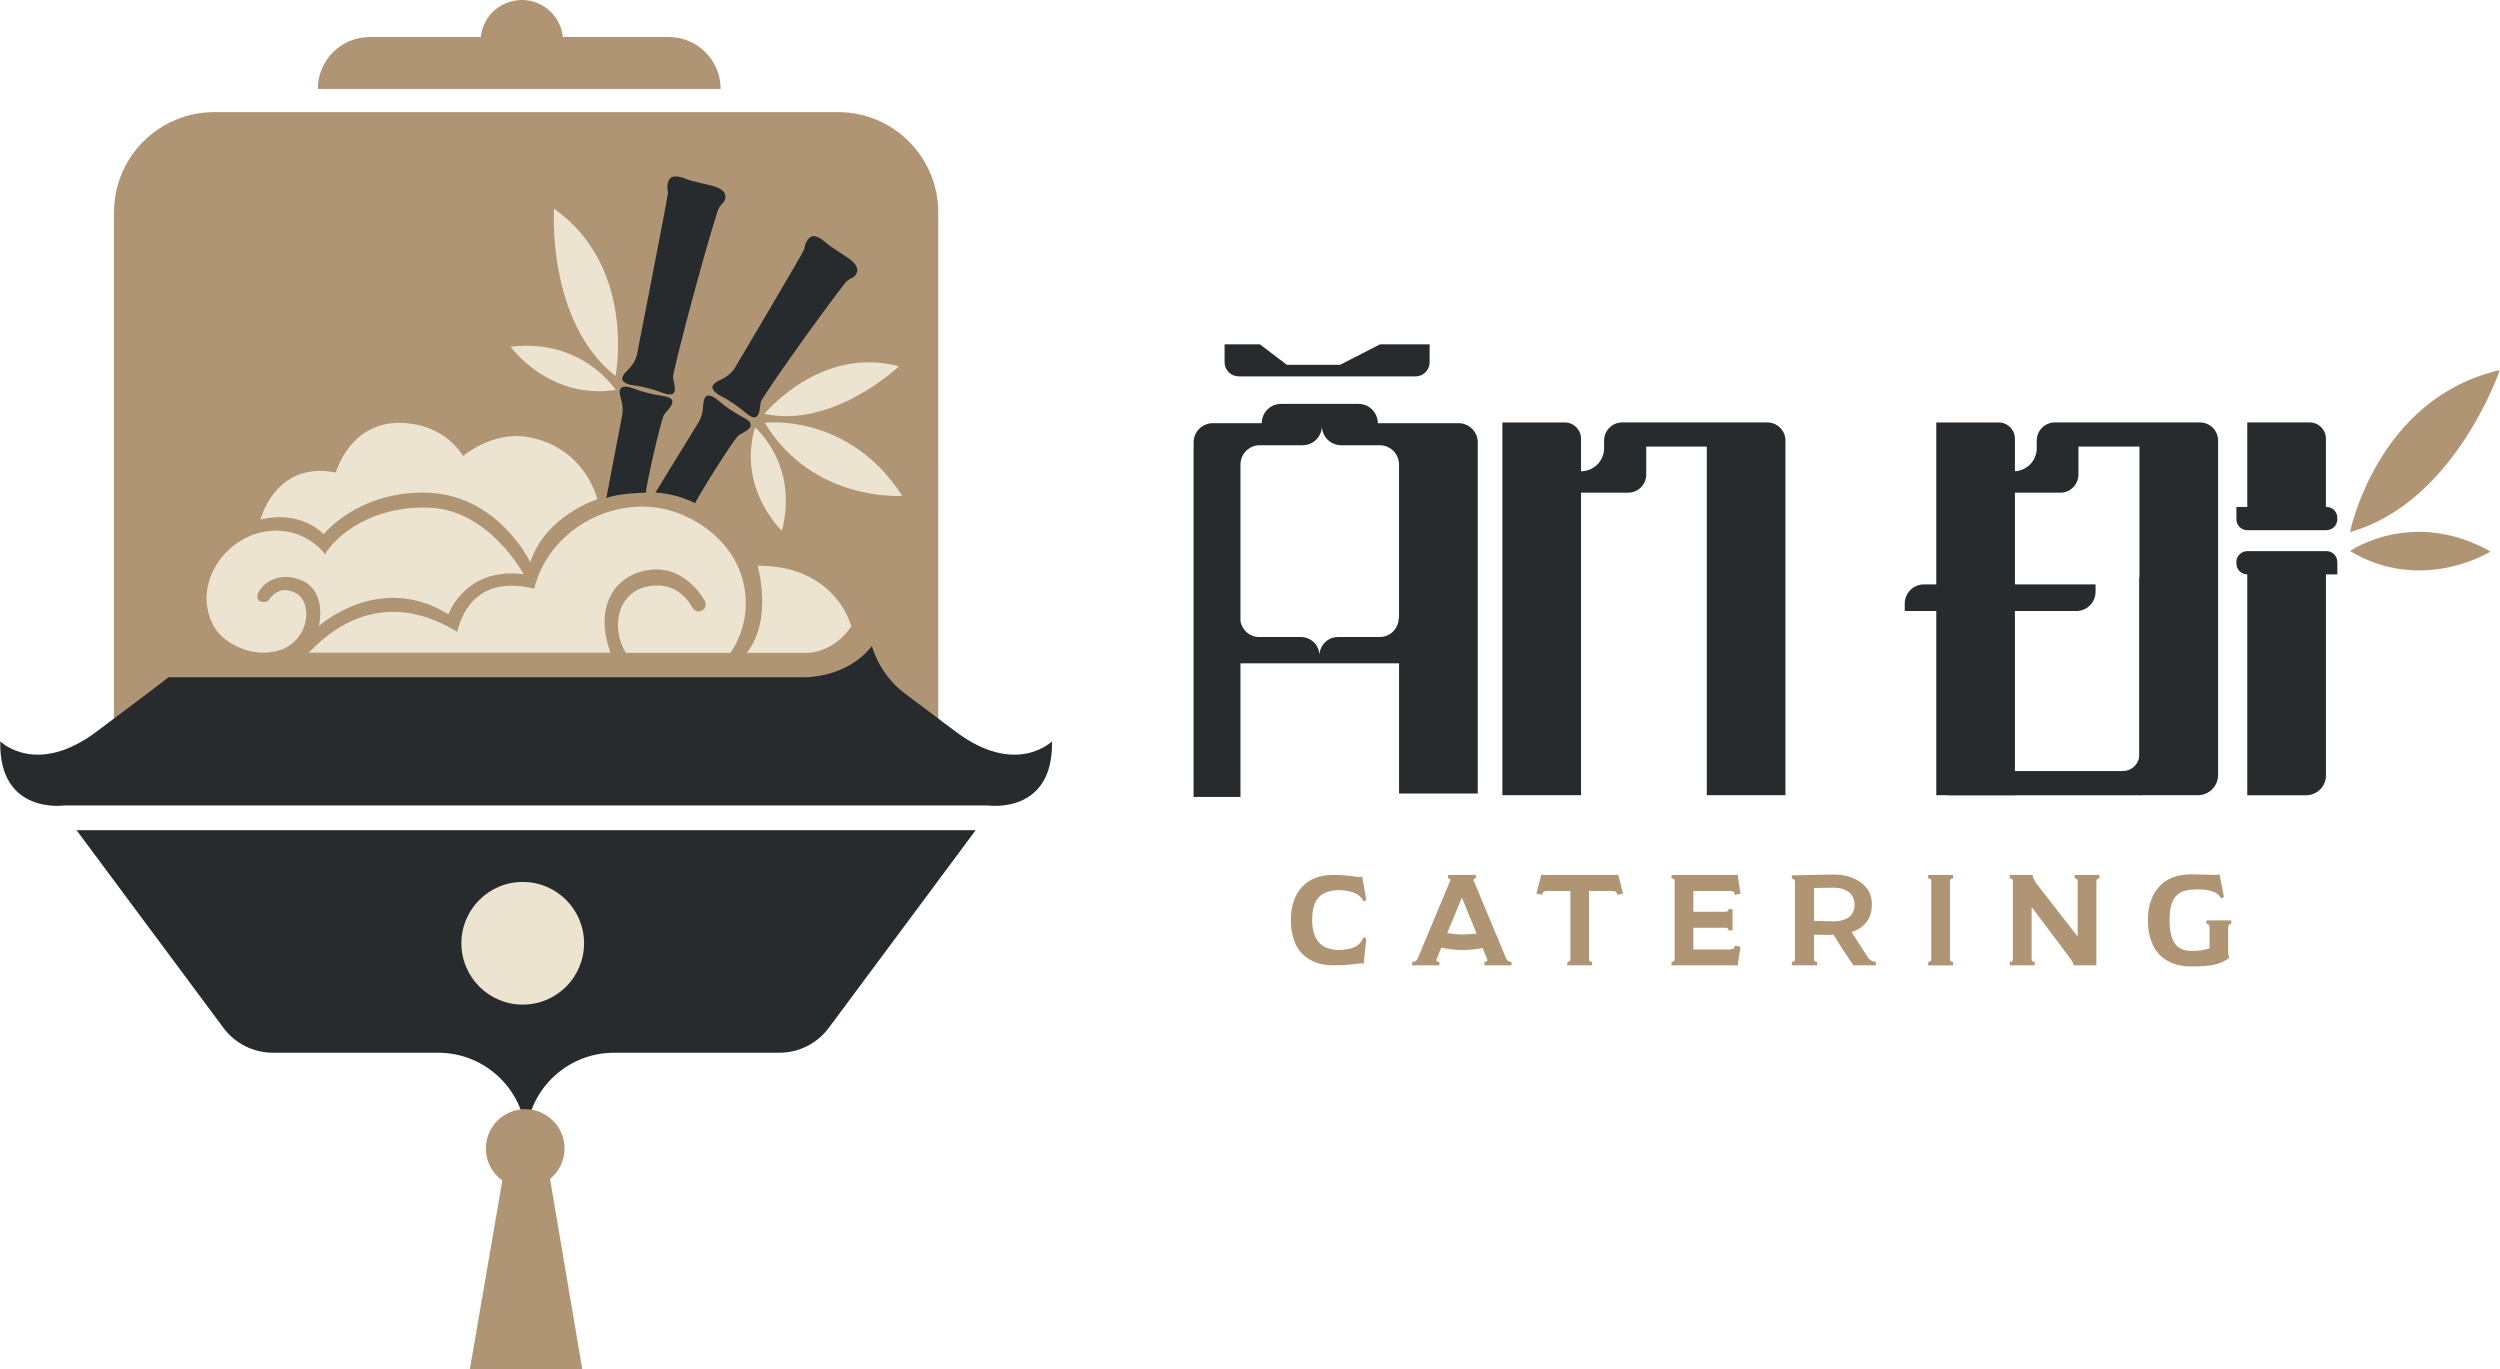 <svg width="168" height="92" viewBox="0 0 168 92" fill="none" xmlns="http://www.w3.org/2000/svg">
<path d="M10.116 46.435C10.116 46.435 11.507 45.426 12.13 43.407C12.13 43.407 13.447 45.394 16.576 45.51L10.116 46.435Z" fill="#282B2D"/>
<path d="M7.661 53.157V14.269C7.661 10.55 10.676 7.535 14.395 7.535H29.374C33.093 7.535 39.12 7.535 42.839 7.535H56.316C60.035 7.535 63.049 10.55 63.049 14.269V53.157H7.661Z" fill="#AF9574"/>
<path d="M35.637 37.786C35.637 37.786 33.43 33.122 28.481 33.102C23.962 33.085 21.75 35.901 21.75 35.901C21.75 35.901 20.26 34.236 17.503 34.914C17.503 34.914 18.495 30.945 22.566 31.753C22.566 31.753 23.546 28.18 27.184 28.427C29.547 28.587 30.693 29.967 31.126 30.643C31.126 30.643 33.093 28.952 35.462 29.368C38.772 29.948 39.884 32.586 40.144 33.549C40.142 33.549 36.659 34.632 35.637 37.786Z" fill="#ECE3D1"/>
<path d="M30.133 41.279C30.133 41.279 31.262 38.078 35.191 38.588C35.191 38.588 32.929 34.352 28.978 34.125C25.027 33.897 22.472 36.072 21.842 37.264C21.859 37.231 20.534 35.409 18.044 35.689C15.167 36.013 12.931 39.176 14.29 41.942C14.808 42.998 16.071 43.687 17.224 43.83C17.51 43.865 17.801 43.869 18.09 43.84C20.785 43.582 21.161 40.493 19.86 39.844C19.022 39.424 18.455 39.758 18.055 40.323C17.919 40.515 17.458 40.5 17.344 40.292L17.331 40.268C17.265 40.148 17.274 39.949 17.436 39.684C17.681 39.283 18.527 38.465 19.971 38.892C22.089 39.518 21.422 42.077 21.422 42.077C21.422 42.077 25.458 38.393 30.133 41.279Z" fill="#ECE3D1"/>
<path d="M40.743 33.475L41.798 27.969C41.881 27.584 41.85 27.184 41.73 26.807C41.619 26.457 41.562 26.044 41.896 25.996C42.489 25.91 42.645 26.324 44.587 26.615C45.834 26.801 44.776 27.602 44.631 27.86C44.386 28.299 43.391 32.749 43.404 33.108C43.404 33.108 41.546 33.132 40.743 33.475Z" fill="#282B2D"/>
<path d="M45.224 25.347C45.226 25.642 45.771 26.852 44.587 26.417C42.745 25.739 42.408 26.028 41.929 25.667C41.66 25.465 41.907 25.131 42.174 24.877C42.461 24.606 42.68 24.269 42.791 23.89C42.791 23.89 44.922 13.048 44.889 12.925C44.793 12.575 44.828 11.893 45.325 11.86C45.753 11.832 46.081 12.046 46.493 12.153C47.04 12.295 47.302 12.346 47.851 12.483C48.241 12.582 48.796 12.799 48.746 13.284C48.702 13.704 48.394 13.649 48.217 14.205C47.226 17.29 45.222 24.921 45.224 25.347Z" fill="#282B2D"/>
<path d="M44.04 33.106L46.922 28.411C47.132 28.076 47.237 27.689 47.25 27.295C47.263 26.928 47.35 26.521 47.679 26.588C48.265 26.709 48.271 27.151 50.002 28.081C51.111 28.678 49.847 29.072 49.623 29.266C49.245 29.597 46.828 33.475 46.718 33.817C46.72 33.815 45.537 33.171 44.04 33.106Z" fill="#282B2D"/>
<path d="M51.133 26.996C51.034 27.274 51.139 28.598 50.172 27.788C48.667 26.528 48.254 26.685 47.923 26.184C47.737 25.902 48.083 25.672 48.42 25.524C48.781 25.364 49.1 25.123 49.335 24.804C49.335 24.804 54.04 16.871 54.049 16.744C54.078 16.384 54.34 15.751 54.817 15.887C55.23 16.005 55.467 16.318 55.817 16.558C56.283 16.878 56.515 17.014 56.983 17.329C57.315 17.552 57.766 17.946 57.554 18.385C57.37 18.766 57.101 18.611 56.744 19.074C54.773 21.643 51.273 26.593 51.133 26.996Z" fill="#282B2D"/>
<path d="M5.145 55.789L15.018 69.075C15.799 70.125 17.031 70.744 18.339 70.744H29.453C32.691 70.744 35.355 73.37 35.355 76.607C35.355 73.37 38.02 70.744 41.258 70.744H52.371C53.679 70.744 54.911 70.125 55.692 69.075L65.565 55.789H5.145Z" fill="#282B2D"/>
<path d="M41.363 25.272C41.363 25.272 42.813 17.989 37.234 14.023C37.234 14.023 36.714 21.594 41.363 25.272Z" fill="#ECE3D1"/>
<path d="M41.378 26.205C41.378 26.205 39.157 22.722 34.318 23.298C34.318 23.298 36.852 26.877 41.378 26.205Z" fill="#ECE3D1"/>
<path d="M51.371 27.814C51.371 27.814 55.119 23.203 60.409 24.616C60.409 24.618 56.007 28.803 51.371 27.814Z" fill="#ECE3D1"/>
<path d="M51.391 28.41C51.391 28.41 57.009 27.708 60.634 33.321C60.632 33.321 54.64 33.776 51.391 28.41Z" fill="#ECE3D1"/>
<path d="M50.739 28.72C50.739 28.72 53.699 31.233 52.544 35.666C52.542 35.663 49.534 32.848 50.739 28.72Z" fill="#ECE3D1"/>
<path d="M44.233 38.27C45.878 38.321 46.961 39.66 47.366 40.384C47.488 40.603 47.412 40.88 47.197 41.014C46.97 41.154 46.67 41.08 46.541 40.846C46.097 40.045 45.171 39.089 43.541 39.404C42.054 39.693 41.371 41.02 41.557 42.449C41.625 42.963 41.796 43.444 42.058 43.871H49.083C49.665 43.044 50.013 42.016 50.092 41.077C50.341 38.148 48.567 35.763 45.893 34.611C41.844 32.865 36.937 35.341 35.898 39.557C32.264 38.686 31.098 40.926 30.724 42.456C28.567 41.119 24.651 39.758 20.75 43.858H41.019C39.696 40.086 41.99 38.205 44.233 38.27Z" fill="#ECE3D1"/>
<path d="M64.231 49.173C59.37 45.532 59.385 45.513 59.385 45.513H35.355H11.323C11.323 45.513 11.339 45.532 6.477 49.173C2.419 52.211 0.017 49.818 0.017 49.818C-0.09 54.771 4.325 54.126 4.325 54.126H35.355H66.386C66.386 54.126 70.8 54.771 70.693 49.818C70.691 49.818 68.289 52.211 64.231 49.173Z" fill="#282B2D"/>
<path d="M35.128 67.51C37.404 67.51 39.249 65.665 39.249 63.388C39.249 61.112 37.404 59.267 35.128 59.267C32.851 59.267 31.006 61.112 31.006 63.388C31.006 65.665 32.851 67.51 35.128 67.51Z" fill="#ECE3D1"/>
<path d="M36.963 79.227C37.558 78.741 37.937 78.004 37.937 77.179C37.937 75.72 36.753 74.536 35.294 74.536C33.835 74.536 32.651 75.72 32.651 77.179C32.651 78.065 33.089 78.848 33.758 79.327L31.577 92.001H35.27H35.434H39.127L36.963 79.227Z" fill="#AF9574"/>
<path d="M60.599 46.435C60.599 46.435 59.208 45.426 58.584 43.407C58.584 43.407 57.267 45.394 54.139 45.51L60.599 46.435Z" fill="#282B2D"/>
<path d="M50.188 43.872H54.351C54.351 43.872 56.081 43.816 57.204 42.092C57.204 42.092 56.232 38.014 50.907 38.014C50.91 38.011 51.968 41.595 50.188 43.872Z" fill="#ECE3D1"/>
<path d="M48.427 5.975H21.358C21.358 4.048 22.92 2.488 24.846 2.488H44.937C46.865 2.488 48.427 4.048 48.427 5.975Z" fill="#AF9574"/>
<path d="M35.066 5.544C36.597 5.544 37.838 4.303 37.838 2.772C37.838 1.241 36.597 0 35.066 0C33.535 0 32.295 1.241 32.295 2.772C32.295 4.303 33.535 5.544 35.066 5.544Z" fill="#AF9574"/>
<path d="M89.612 64.87C89.203 64.87 88.829 64.813 88.495 64.7C88.158 64.586 87.858 64.411 87.591 64.177C87.326 63.943 87.118 63.625 86.97 63.225C86.821 62.825 86.747 62.359 86.747 61.825C86.747 60.893 86.994 60.156 87.486 59.611C87.978 59.066 88.687 58.795 89.61 58.795C89.895 58.795 90.166 58.806 90.422 58.83C90.678 58.854 90.881 58.878 91.026 58.902C91.172 58.926 91.255 58.939 91.277 58.939C91.319 58.939 91.369 58.935 91.428 58.924C91.487 58.913 91.522 58.909 91.535 58.909L91.818 60.482L91.636 60.578C91.507 60.318 91.31 60.132 91.05 60.016C90.79 59.9 90.444 59.834 90.019 59.817C89.409 59.817 88.95 59.968 88.641 60.272C88.333 60.576 88.177 61.094 88.177 61.825C88.177 63.168 88.792 63.84 90.019 63.84C90.455 63.822 90.798 63.752 91.05 63.632C91.304 63.512 91.498 63.295 91.636 62.982L91.818 63.078L91.636 64.763C91.619 64.763 91.586 64.759 91.533 64.75C91.481 64.741 91.444 64.737 91.424 64.737C91.419 64.737 91.387 64.741 91.323 64.75C91.26 64.759 91.177 64.77 91.07 64.783C90.962 64.796 90.84 64.809 90.702 64.822C90.564 64.837 90.398 64.848 90.203 64.857C90.011 64.866 89.814 64.87 89.612 64.87Z" fill="#AF9574"/>
<path d="M101.207 64.391C101.266 64.557 101.389 64.642 101.577 64.642V64.872H99.752V64.642C99.877 64.642 99.947 64.599 99.96 64.509L99.628 63.704C99.232 63.796 98.785 63.842 98.293 63.842C97.834 63.842 97.353 63.789 96.852 63.682L96.519 64.509C96.532 64.599 96.6 64.642 96.727 64.642V64.872H94.902V64.642C95.095 64.642 95.22 64.559 95.279 64.391L97.473 59.138C97.46 59.064 97.405 59.027 97.305 59.027V58.797H99.179V59.027C99.083 59.027 99.028 59.064 99.015 59.138L101.207 64.391ZM98.304 62.796C98.621 62.796 98.93 62.774 99.225 62.733L98.241 60.328L97.25 62.706C97.641 62.765 97.991 62.796 98.304 62.796Z" fill="#AF9574"/>
<path d="M109.02 59.87L109.07 60.045L108.674 60.13C108.674 59.956 108.565 59.87 108.348 59.87H106.782V64.456C106.782 64.58 106.852 64.642 106.989 64.642V64.871H105.322V64.642C105.46 64.642 105.53 64.58 105.53 64.456V59.87H103.964C103.752 59.87 103.644 59.958 103.644 60.13L103.244 60.045L103.294 59.87L103.577 58.768C103.64 58.789 103.708 58.8 103.785 58.8H108.536C108.611 58.8 108.681 58.789 108.744 58.768L109.02 59.87Z" fill="#AF9574"/>
<path d="M116.259 63.798C116.471 63.798 116.578 63.711 116.578 63.538L116.968 63.63L116.93 63.8L116.773 64.894C116.731 64.879 116.661 64.872 116.565 64.872H112.327V64.643C112.465 64.643 112.535 64.581 112.535 64.457V59.215C112.535 59.09 112.465 59.029 112.327 59.029V58.799H116.565C116.661 58.799 116.729 58.793 116.773 58.777L116.93 59.871L116.968 60.046L116.578 60.132C116.578 59.956 116.471 59.871 116.259 59.871H113.795V61.269H115.939C116.086 61.269 116.158 61.21 116.158 61.094H116.427V62.518H116.158C116.158 62.4 116.086 62.343 115.939 62.343H113.795V63.805H116.259V63.798Z" fill="#AF9574"/>
<path d="M125.55 64.382C125.591 64.443 125.664 64.5 125.767 64.556C125.869 64.613 125.966 64.642 126.057 64.642V64.871H124.546C124.04 64.139 123.59 63.447 123.198 62.798C123.124 62.819 122.982 62.83 122.772 62.83L121.901 62.809V64.456C121.901 64.581 121.969 64.642 122.109 64.642V64.871H120.411V64.642C120.549 64.642 120.619 64.581 120.619 64.456V59.236C120.619 59.111 120.549 59.05 120.411 59.05V58.82H120.619L123.058 58.768C123.865 58.75 124.522 58.923 125.029 59.288C125.537 59.654 125.791 60.146 125.791 60.767C125.791 61.262 125.668 61.662 125.421 61.971C125.174 62.279 124.843 62.5 124.43 62.636L125.55 64.382ZM121.903 61.881C121.916 61.881 121.997 61.883 122.148 61.89C122.299 61.896 122.476 61.901 122.684 61.905C122.892 61.909 123.067 61.914 123.213 61.914C123.338 61.914 123.461 61.905 123.577 61.89C123.693 61.874 123.817 61.842 123.951 61.791C124.084 61.741 124.196 61.678 124.292 61.599C124.388 61.52 124.467 61.415 124.53 61.279C124.594 61.144 124.625 60.988 124.625 60.811C124.625 60.627 124.594 60.463 124.53 60.323C124.467 60.183 124.388 60.072 124.292 59.986C124.196 59.901 124.082 59.835 123.953 59.783C123.824 59.73 123.699 59.698 123.579 59.678C123.461 59.66 123.338 59.652 123.211 59.652C123.078 59.652 122.828 59.656 122.465 59.663C122.102 59.669 121.914 59.673 121.901 59.673V61.881H121.903Z" fill="#AF9574"/>
<path d="M131.247 59.028C131.218 59.028 131.19 59.033 131.166 59.039C131.142 59.046 131.122 59.055 131.109 59.063C131.096 59.072 131.085 59.085 131.074 59.103C131.063 59.12 131.056 59.133 131.054 59.14C131.052 59.146 131.05 59.162 131.045 59.184L131.039 59.217V64.458C131.039 64.583 131.109 64.644 131.247 64.644V64.874H129.573V64.644C129.711 64.644 129.781 64.583 129.781 64.458V59.217C129.781 59.092 129.711 59.031 129.573 59.031V58.801H131.247V59.028Z" fill="#AF9574"/>
<path d="M141.085 58.797V59.027C141.056 59.027 141.028 59.031 141.004 59.038C140.98 59.044 140.96 59.053 140.947 59.062C140.934 59.07 140.923 59.084 140.912 59.101C140.901 59.118 140.895 59.132 140.892 59.138C140.89 59.145 140.888 59.16 140.884 59.182L140.877 59.215V64.872H139.348C139.348 64.772 139.258 64.599 139.079 64.349L136.552 60.985H136.526V64.457C136.526 64.581 136.596 64.642 136.734 64.642V64.872H135.06V64.642C135.198 64.642 135.268 64.581 135.268 64.457V59.215C135.268 59.09 135.198 59.029 135.06 59.029V58.799H136.589C136.607 58.926 136.674 59.097 136.797 59.307L139.593 62.905H139.619V59.215C139.619 59.09 139.551 59.029 139.418 59.029V58.799H141.085V58.797Z" fill="#AF9574"/>
<path d="M149.938 61.847V62.077C149.91 62.077 149.882 62.081 149.857 62.09C149.831 62.099 149.814 62.11 149.801 62.123C149.787 62.136 149.777 62.151 149.766 62.173C149.755 62.195 149.748 62.211 149.746 62.224C149.744 62.237 149.742 62.252 149.737 62.272C149.733 62.291 149.731 62.302 149.731 62.307V63.965C149.731 64.103 149.757 64.236 149.812 64.359C149.553 64.569 149.243 64.72 148.882 64.809C148.521 64.899 147.978 64.945 147.254 64.945C146.924 64.945 146.617 64.91 146.333 64.838C146.049 64.768 145.784 64.652 145.537 64.494C145.29 64.337 145.08 64.138 144.905 63.899C144.729 63.661 144.592 63.368 144.491 63.018C144.39 62.668 144.34 62.274 144.34 61.836C144.34 60.887 144.592 60.136 145.093 59.583C145.594 59.03 146.316 58.754 147.254 58.754C147.396 58.754 147.7 58.761 148.166 58.776C148.632 58.791 148.875 58.798 148.897 58.798C148.939 58.798 148.989 58.793 149.048 58.782C149.107 58.771 149.142 58.767 149.155 58.767L149.451 60.276L149.262 60.373C149.015 59.896 148.348 59.701 147.256 59.786C147.027 59.804 146.827 59.848 146.657 59.918C146.488 59.988 146.335 60.097 146.202 60.248C146.068 60.399 145.968 60.607 145.898 60.872C145.828 61.136 145.795 61.46 145.795 61.839C145.795 62.526 145.911 63.04 146.141 63.385C146.37 63.731 146.742 63.902 147.256 63.902C147.794 63.902 148.204 63.84 148.479 63.716V62.309C148.479 62.156 148.409 62.079 148.271 62.079V61.849H149.938V61.847Z" fill="#AF9574"/>
<path d="M139.527 41.061H127.998V40.565C127.998 39.849 128.578 39.27 129.293 39.27H140.822V39.766C140.82 40.484 140.242 41.061 139.527 41.061Z" fill="#282B2D"/>
<path d="M100.96 31.352V53.439H106.245V29.482C106.245 28.878 105.755 28.388 105.152 28.388H100.96V31.352Z" fill="#282B2D"/>
<path d="M105.782 31.669H106.246C107.101 31.669 107.794 30.976 107.794 30.121V29.607C107.794 28.933 108.341 28.386 109.015 28.386H118.761C119.435 28.386 119.982 28.933 119.982 29.607V53.439H114.697V30.011H110.627V31.888C110.627 32.562 110.081 33.109 109.407 33.109H105.784" fill="#282B2D"/>
<path d="M134.856 31.669H135.32C136.176 31.669 136.869 30.976 136.869 30.121V29.607C136.869 28.933 137.416 28.386 138.09 28.386H147.836C148.51 28.386 149.057 28.933 149.057 29.607V52.074C149.057 52.829 148.446 53.439 147.692 53.439H143.771V30.011H139.672V31.888C139.672 32.562 139.125 33.109 138.451 33.109H134.859" fill="#282B2D"/>
<path d="M130.118 31.352V53.439H135.403V29.482C135.403 28.878 134.913 28.388 134.309 28.388H130.118V31.352Z" fill="#282B2D"/>
<path d="M143.767 38.773V50.694C143.767 51.313 143.266 51.814 142.647 51.814H130.881V53.44H143.765C144.662 53.44 145.39 52.711 145.39 51.814V38.773H143.767Z" fill="#282B2D"/>
<path d="M83.242 25.293H95.121C95.646 25.293 96.07 24.868 96.07 24.343V23.138H92.741L90.05 24.516H86.477L84.666 23.138H82.292V24.343C82.292 24.868 82.717 25.293 83.242 25.293Z" fill="#282B2D"/>
<path d="M98.011 28.437H92.588C92.588 27.721 92.008 27.142 91.293 27.142H88.834H86.086C85.37 27.142 84.791 27.721 84.791 28.437H81.505C80.789 28.437 80.21 29.017 80.21 29.732V53.552H83.36V44.575H94.016V53.326H99.306V29.732C99.306 29.017 98.726 28.437 98.011 28.437ZM93.99 41.535C93.99 42.239 93.419 42.808 92.717 42.808H89.914C89.225 42.808 88.667 43.366 88.667 44.055C88.667 43.366 88.109 42.808 87.42 42.808H84.618C83.979 42.808 83.45 42.335 83.36 41.723V31.215C83.36 30.5 83.94 29.92 84.655 29.92H87.536C88.252 29.92 88.831 29.34 88.831 28.625C88.831 29.34 89.411 29.92 90.126 29.92H92.719C93.434 29.92 94.014 30.5 94.014 31.215V41.537H93.99V41.535Z" fill="#282B2D"/>
<path d="M157.923 35.756C157.923 35.756 159.728 26.751 167.985 24.874C167.985 24.874 164.979 33.769 157.923 35.756Z" fill="#AF9574"/>
<path d="M157.923 37.027C157.923 37.027 162.113 34.107 167.366 37.065C167.366 37.065 162.771 39.946 157.923 37.027Z" fill="#AF9574"/>
<path d="M156.302 34.066V29.481C156.302 28.877 155.812 28.387 155.208 28.387H151.017V31.351V34.066H150.286V34.897C150.286 35.3 150.612 35.628 151.017 35.628H156.302H156.337C156.74 35.628 157.068 35.302 157.068 34.897V34.797C157.068 34.394 156.742 34.066 156.337 34.066H156.302Z" fill="#282B2D"/>
<path d="M157.068 37.768C157.068 37.365 156.742 37.037 156.337 37.037H156.302H151.017C150.614 37.037 150.286 37.363 150.286 37.768V37.868C150.286 38.271 150.612 38.599 151.017 38.599V53.441H154.972C155.707 53.441 156.305 52.846 156.305 52.108V38.599H157.07V37.768H157.068Z" fill="#282B2D"/>
</svg>
